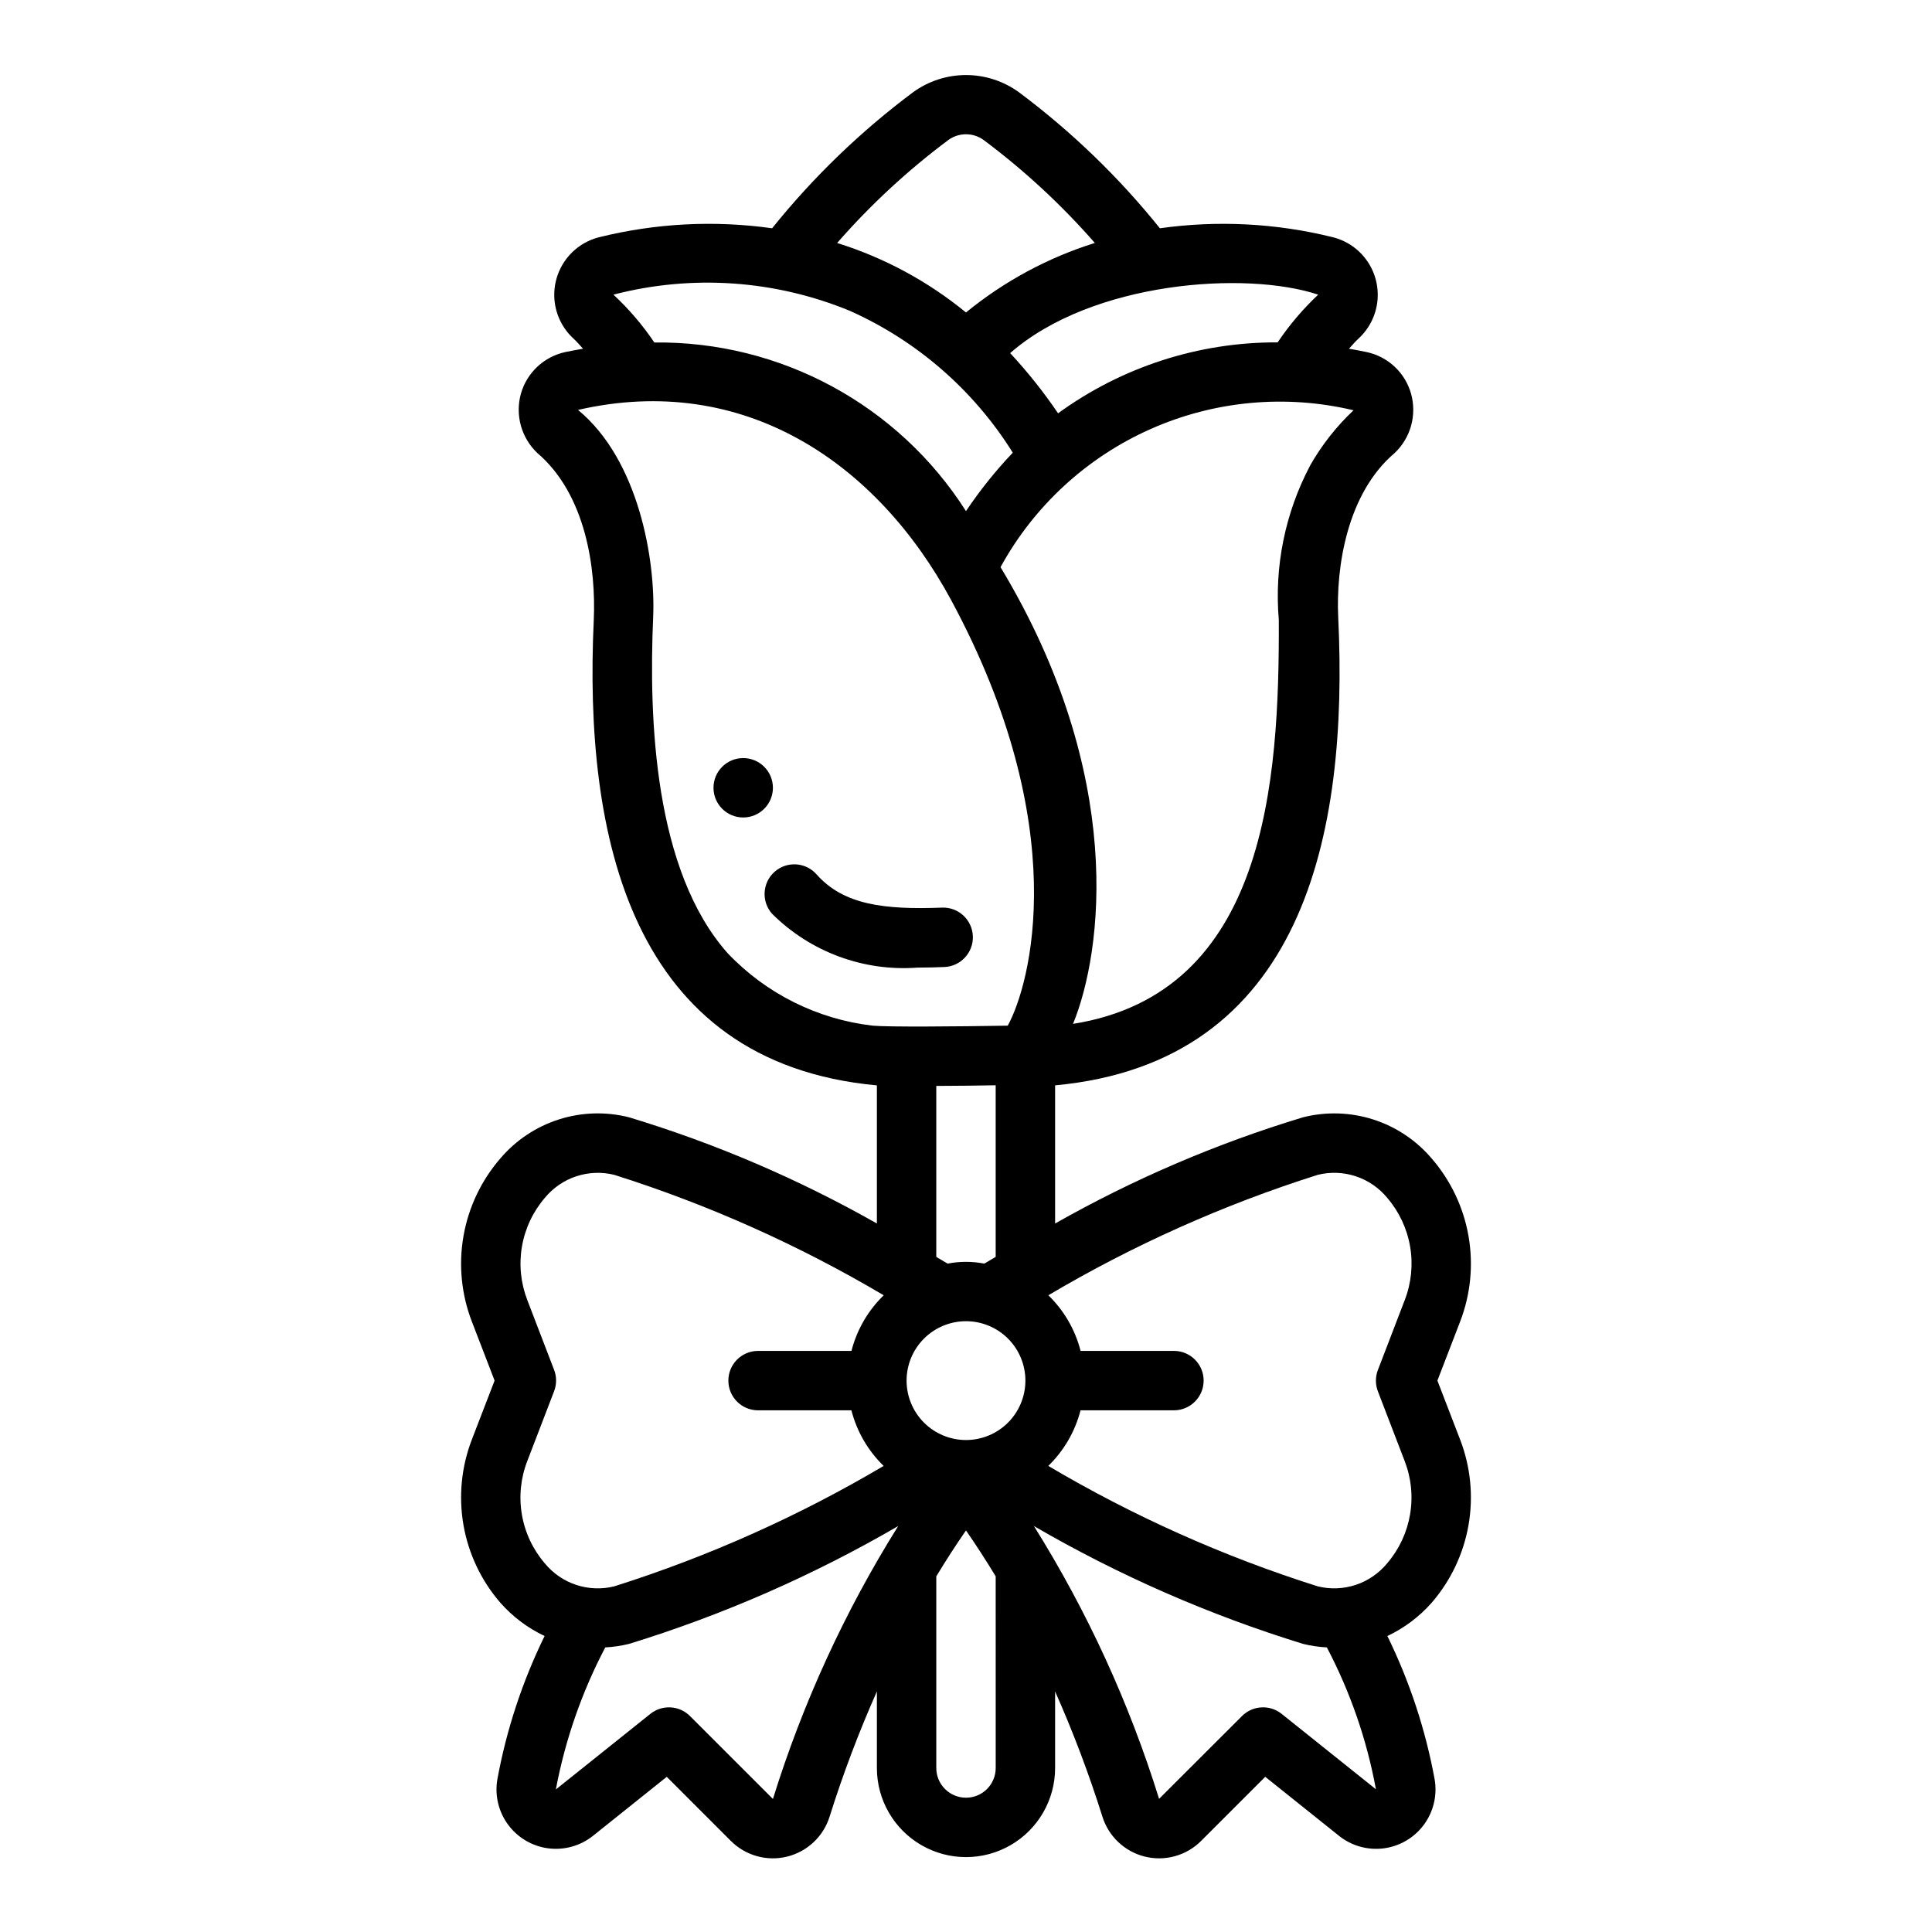 <?xml version="1.0" encoding="UTF-8"?>
<!-- Uploaded to: ICON Repo, www.iconrepo.com, Generator: ICON Repo Mixer Tools -->
<svg fill="#000000" width="800px" height="800px" version="1.1" viewBox="144 144 512 512" xmlns="http://www.w3.org/2000/svg">
 <g>
  <path d="m394.24 400.27c4.348-0.164 7.742-3.82 7.578-8.168-0.164-4.348-3.82-7.738-8.168-7.574-15.273 0.582-26.098-0.707-33.25-8.809-2.879-3.262-7.856-3.574-11.117-0.695-3.258 2.879-3.57 7.856-0.691 11.117 10.168 10.141 24.25 15.359 38.574 14.285 2.644 0.008 5.023-0.078 7.074-0.156z"/>
  <path d="m523.4 451c-4.09-4.816-9.453-8.395-15.473-10.324-6.023-1.926-12.465-2.129-18.594-0.586-22.883 6.922-44.922 16.363-65.719 28.152v-36.613c65.684-6.109 77.801-66.266 75.027-124.05-0.629-13.188 2.289-32.793 14.957-43.523l0.004-0.004c2.086-1.98 3.594-4.492 4.359-7.266 0.762-2.777 0.754-5.707-0.023-8.477-0.777-2.738-2.289-5.215-4.367-7.156-2.082-1.941-4.656-3.277-7.441-3.863-1.457-0.316-3.047-0.598-4.644-0.875 0.844-0.875 1.574-1.828 2.496-2.652 2.816-2.57 4.609-6.078 5.035-9.871 0.426-3.789-0.535-7.606-2.711-10.742-2.176-3.133-5.418-5.371-9.117-6.293-14.977-3.711-30.527-4.512-45.809-2.363-10.879-13.543-23.43-25.652-37.352-36.047-4.078-2.961-8.988-4.559-14.027-4.559-5.043 0-9.953 1.598-14.031 4.559-13.918 10.395-26.469 22.508-37.352 36.047-15.277-2.148-30.828-1.348-45.809 2.363-3.699 0.922-6.938 3.16-9.113 6.293-2.176 3.137-3.141 6.953-2.715 10.742 0.43 3.793 2.219 7.301 5.035 9.871 0.898 0.789 1.652 1.777 2.496 2.652-1.574 0.277-3.195 0.559-4.652 0.875-2.785 0.59-5.356 1.926-7.434 3.867-2.082 1.941-3.594 4.414-4.375 7.152-0.777 2.769-0.781 5.703-0.016 8.477 0.766 2.773 2.273 5.285 4.363 7.266 12.918 11.02 15.562 30.699 14.957 44.266-2.68 57.27 9.688 117.29 75.027 123.32v36.598c-20.797-11.789-42.836-21.23-65.715-28.152-6.133-1.543-12.574-1.34-18.594 0.586-6.023 1.93-11.383 5.508-15.477 10.324-5.066 5.848-8.441 12.961-9.77 20.578-1.332 7.621-0.559 15.457 2.227 22.672l6.016 15.625-6.016 15.609v0.004c-2.785 7.215-3.555 15.051-2.231 22.672 1.328 7.617 4.703 14.734 9.766 20.582 3.269 3.715 7.262 6.715 11.734 8.824-5.891 12.035-10.105 24.82-12.523 38-0.723 4.231 0.312 8.57 2.863 12.02 2.555 3.449 6.402 5.707 10.66 6.25 4.258 0.543 8.551-0.672 11.887-3.367l19.484-15.586s12.754 12.738 16.996 16.996v-0.004c3.902 3.902 9.566 5.477 14.922 4.148 5.356-1.332 9.625-5.367 11.254-10.641 3.543-11.27 7.723-22.328 12.516-33.125v20.285c0 8.438 4.5 16.234 11.809 20.453 7.305 4.219 16.309 4.219 23.613 0 7.309-4.219 11.809-12.016 11.809-20.453v-20.285c4.797 10.797 8.973 21.855 12.52 33.125 1.625 5.273 5.894 9.309 11.25 10.641 5.359 1.328 11.02-0.246 14.922-4.148 4.242-4.258 16.996-16.996 16.996-16.996l19.492 15.594v0.004c3.34 2.695 7.633 3.906 11.891 3.363 4.258-0.547 8.105-2.809 10.656-6.258 2.551-3.453 3.582-7.793 2.856-12.023-2.418-13.18-6.633-25.961-12.531-37.992 4.477-2.109 8.473-5.109 11.746-8.824 5.059-5.848 8.434-12.961 9.762-20.578 1.328-7.621 0.555-15.457-2.231-22.668l-6.016-15.617 6.016-15.617v-0.004c2.789-7.215 3.559-15.055 2.231-22.676-1.328-7.617-4.707-14.734-9.773-20.582zm-107.66 58.875c0 4.176-1.66 8.18-4.609 11.133-2.953 2.953-6.957 4.613-11.133 4.613s-8.18-1.66-11.133-4.613c-2.953-2.953-4.613-6.957-4.613-11.133s1.66-8.18 4.613-11.133c2.953-2.953 6.957-4.609 11.133-4.609s8.18 1.656 11.133 4.609c2.949 2.953 4.609 6.957 4.609 11.133zm75.438-242.46c-6.621 12.547-9.496 26.73-8.281 40.863 0.156 42.957-3.312 98.902-54.531 107.06 7.809-19.113 14.066-65.793-19.215-121.04 8.883-16.223 22.852-29.078 39.754-36.59 16.902-7.512 35.805-9.262 53.797-4.981-4.551 4.285-8.434 9.227-11.523 14.664zm2.156-45.328c-4.043 3.801-7.648 8.039-10.746 12.645-20.902-0.086-41.285 6.5-58.188 18.797-3.82-5.633-8.066-10.965-12.699-15.949 21.711-19.027 62.488-21.875 81.633-15.492zm-98.02-40.98c2.789-2.031 6.574-2.031 9.367 0 10.75 8.031 20.629 17.172 29.465 27.277-12.457 3.902-24.051 10.156-34.148 18.426-10.098-8.273-21.691-14.527-34.148-18.418 8.832-10.109 18.707-19.254 29.465-27.285zm-25.977 45.32h-0.004c17.766 7.957 32.758 21.027 43.062 37.539-4.566 4.801-8.711 9.984-12.398 15.484-17.949-28.18-49.188-45.078-82.594-44.688-3.113-4.629-6.75-8.883-10.84-12.676 20.844-5.418 42.887-3.894 62.785 4.34zm-32.469 170.22c-19.527-21.945-20.953-61.992-19.773-89.125 0.652-15.059-3.785-41.598-19.918-54.891 43.938-10.078 79.266 13.977 98.93 50.48 32.434 60.199 20.941 101.79 14.957 112.7-13.625 0.227-31.754 0.379-35.785 0-14.652-1.695-28.246-8.477-38.41-19.168zm55.254 35.133c5.606 0 11.336-0.102 15.742-0.172v45.484l-3.008 1.777h0.004c-3.215-0.621-6.516-0.621-9.73 0l-3.008-1.777zm-101.27 75.273-7.086-18.453h0.004c-1.766-4.516-2.266-9.426-1.457-14.207 0.812-4.781 2.906-9.254 6.062-12.934 2.18-2.656 5.066-4.641 8.324-5.719 3.262-1.082 6.762-1.219 10.094-0.391 24.934 7.891 48.891 18.598 71.398 31.914-4.152 4.031-7.113 9.133-8.547 14.742h-24.75c-4.348 0-7.871 3.523-7.871 7.871 0 4.348 3.523 7.875 7.871 7.875h24.734c1.438 5.606 4.394 10.703 8.547 14.734-22.508 13.316-46.465 24.023-71.398 31.914-3.332 0.828-6.836 0.691-10.098-0.391-3.258-1.082-6.144-3.066-8.32-5.727-3.156-3.684-5.25-8.152-6.059-12.93-0.812-4.781-0.309-9.688 1.453-14.203l7.086-18.453h-0.004c0.703-1.816 0.711-3.828 0.016-5.644zm57.98 113.69-21.988-21.98c-2.84-2.832-7.356-3.082-10.484-0.574l-25.047 20.027h-0.004c2.469-13.125 6.883-25.812 13.094-37.637 2.121-0.109 4.231-0.422 6.297-0.93 24.887-7.664 48.816-18.141 71.328-31.227-14.129 22.582-25.285 46.887-33.195 72.32zm59.039-8.203c0 4.348-3.523 7.871-7.871 7.871s-7.875-3.523-7.875-7.871v-50.789c2.457-4.07 5.086-8.141 7.871-12.172 2.785 4.031 5.414 8.102 7.871 12.172zm75.77-14.352c-3.133-2.508-7.648-2.258-10.488 0.574l-21.984 21.949c-7.906-25.422-19.051-49.719-33.168-72.289 22.516 13.086 46.445 23.562 71.332 31.227 2.062 0.508 4.172 0.82 6.297 0.93 6.207 11.805 10.594 24.48 13.004 37.598zm25.504-85.5 7.086 18.453c1.762 4.519 2.262 9.426 1.449 14.207-0.809 4.777-2.902 9.246-6.055 12.93-2.18 2.656-5.066 4.644-8.324 5.727-3.262 1.082-6.762 1.219-10.098 0.391-24.934-7.891-48.887-18.598-71.398-31.914 4.152-4.031 7.109-9.129 8.547-14.734h24.75c4.348 0 7.875-3.527 7.875-7.875s-3.527-7.871-7.875-7.871h-24.734c-1.434-5.609-4.394-10.711-8.547-14.742 22.512-13.316 46.465-24.023 71.398-31.914 3.336-0.828 6.836-0.695 10.094 0.387 3.262 1.082 6.148 3.066 8.328 5.723 3.152 3.68 5.246 8.152 6.059 12.934 0.812 4.777 0.309 9.691-1.453 14.207l-7.086 18.453c-0.703 1.812-0.707 3.824-0.016 5.644z"/>
  <path d="m348.83 352.77c0 4.348-3.527 7.871-7.875 7.871-4.348 0-7.871-3.523-7.871-7.871s3.523-7.871 7.871-7.871c4.348 0 7.875 3.523 7.875 7.871"/>
 </g>
</svg>